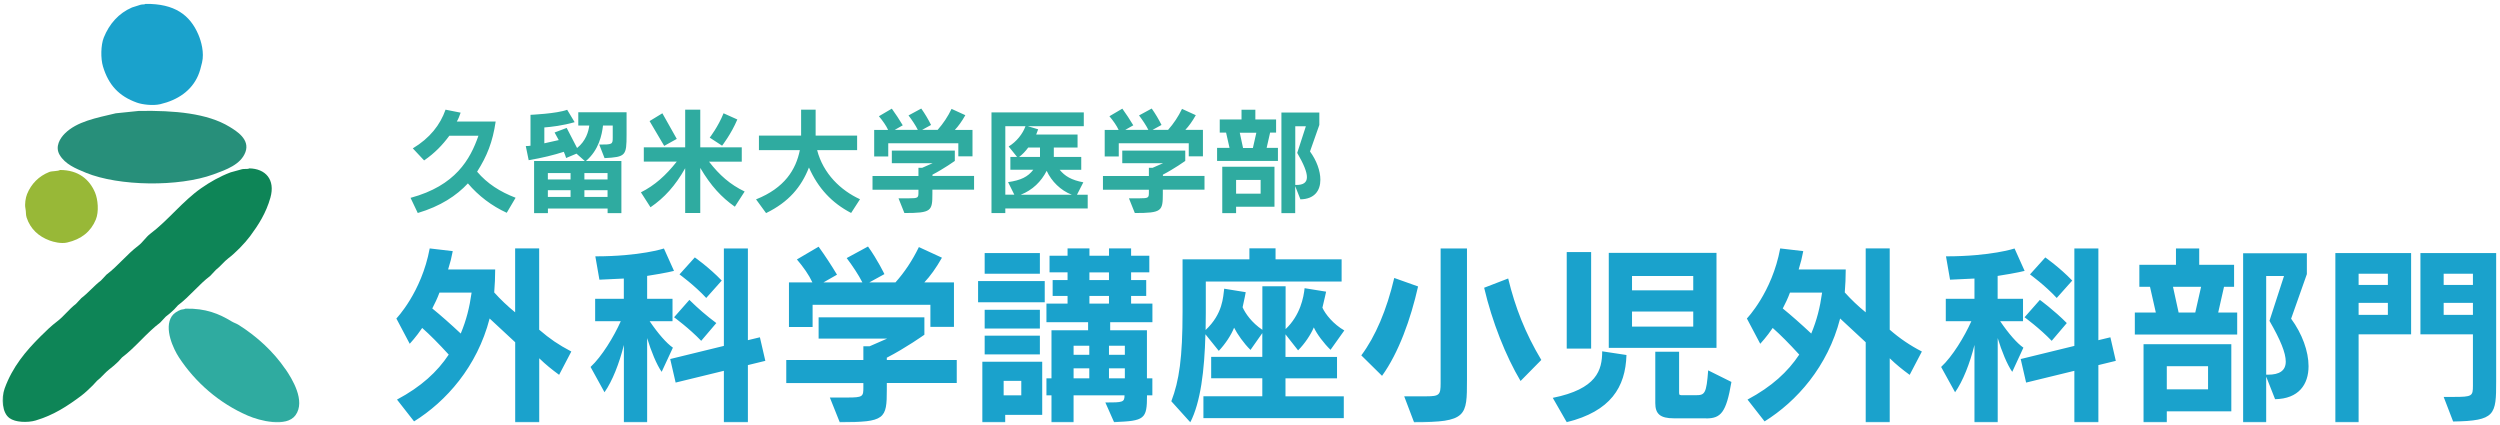 <svg width="300" height="51" viewBox="0 0 300 51" fill="none" xmlns="http://www.w3.org/2000/svg">
<g clip-path="url(#clip0_277_93)">
<mask id="mask0_277_93" style="mask-type:luminance" maskUnits="userSpaceOnUse" x="0" y="0" width="300" height="51">
<path d="M0 0H300V51H0V0Z" fill="white"/>
</mask>
<g mask="url(#mask0_277_93)">
<path d="M60.808 25.535C59.014 24.713 57.423 23.509 56.148 22.007C54.778 23.482 52.857 24.749 50.132 25.561L49.266 23.742C54.674 22.282 56.43 19.113 57.412 16.289H53.921C53.105 17.391 52.179 18.369 50.892 19.251L49.538 17.804C51.585 16.577 52.829 14.979 53.465 13.16L55.276 13.519C55.138 13.911 55.013 14.263 54.82 14.58H59.48C59.12 17.047 58.443 18.728 57.253 20.602C58.47 22.035 60.005 23.013 61.872 23.73L60.808 25.535ZM72.546 18.975L71.91 17.349C73.472 17.349 73.528 17.321 73.528 16.536V15.061H72.362C72.224 16.205 71.864 17.995 70.315 19.319H74.567V25.576H72.913V25.025H65.75V25.576H64.091V19.32H70.176L69.18 18.437L67.935 18.96C67.866 18.712 67.754 18.437 67.658 18.216C66.477 18.602 65.017 18.96 63.441 19.222L63.094 17.527C63.288 17.527 63.509 17.513 63.661 17.486V13.779C63.661 13.779 66.815 13.642 68.059 13.173L68.958 14.661C67.506 15.074 66.179 15.226 65.32 15.294V17.196L67.049 16.81L66.551 15.9L68.002 15.349L69.248 17.761C70.313 16.921 70.63 15.763 70.713 15.06H69.394V13.475H75.189V16.176C75.188 18.671 75.091 18.843 72.547 18.974L72.546 18.975ZM68.468 20.766H65.743V21.538H68.468V20.766ZM68.468 22.82H65.743V23.633H68.468V22.82ZM72.906 20.766H70.127V21.538H72.906V20.766ZM72.906 22.82H70.127V23.633H72.906V22.82ZM88.182 24.805C86.578 23.675 85.305 22.31 84.032 20.147V25.562H82.221V20.187C81.04 22.282 79.733 23.729 78.059 24.872L76.911 23.08C78.571 22.241 79.872 21.082 81.213 19.393H77.257V17.677H82.222V13.158H84.033V17.677H89.012V19.4H85.084C86.343 21.026 87.615 22.142 89.358 22.982L88.189 24.794L88.182 24.805ZM79.705 17.508L77.949 14.531L79.484 13.594L81.213 16.668L79.706 17.507L79.705 17.508ZM86.647 17.48L85.167 16.515C85.167 16.515 86.191 15.192 86.826 13.594L88.48 14.337C87.747 16.074 86.654 17.479 86.654 17.479L86.647 17.48ZM102.135 25.556C99.826 24.358 98.167 22.58 97.074 20.099C96.161 22.428 94.653 24.247 91.929 25.571L90.726 23.923C94.156 22.559 95.512 20.355 95.982 18.012H91.072V16.275H96.133V13.16H97.876V16.275H102.854V18.012H98.055C98.787 20.85 100.89 22.849 103.2 23.909L102.135 25.556ZM111.887 22.765V23.234C111.887 25.329 111.777 25.563 108.527 25.563L107.821 23.799H109.052C110.2 23.799 110.214 23.73 110.214 23.054V22.765H104.702V21.117H110.214V20.138H110.657L111.915 19.586H107.02V18.072H114.579V19.312C114.579 19.312 113.265 20.249 111.896 20.959V21.116H116.888V22.764H111.896L111.887 22.765ZM114.999 18.763V17.194H106.59V18.779H104.902V15.596H106.576C106.327 15.058 105.939 14.508 105.469 13.948L107.018 13.038C107.484 13.685 107.922 14.352 108.331 15.036L107.363 15.588H110.142C109.865 15.036 109.451 14.416 109.022 13.852L110.551 13.025C110.993 13.651 111.386 14.31 111.727 14.996L110.648 15.588H112.514C113.186 14.829 113.75 13.98 114.187 13.066L115.841 13.823C115.413 14.581 114.998 15.147 114.583 15.589H116.699V18.759H115.012L114.999 18.763ZM120.637 25.019V25.57H118.978V13.491H130.055V15.145H123.334L124.578 15.517C124.509 15.729 124.43 15.939 124.342 16.144H129.307V17.702H126.458V18.831H129.75V20.374H127.165C127.773 21.133 128.583 21.615 130 21.877L129.239 23.365H130.525V25.018H120.651L120.637 25.019ZM121.245 20.374V18.831H122.048L121.039 17.577C121.979 17.012 122.739 16.047 123.057 15.145H120.638V23.358H121.717L120.97 21.855C122.505 21.635 123.348 21.221 123.998 20.366H121.246L121.245 20.374ZM124.799 17.702H123.388C123.043 18.17 122.698 18.529 122.296 18.832H124.8V17.702H124.799ZM125.602 20.499C124.939 21.794 123.915 22.801 122.491 23.366H128.617C127.276 22.856 126.176 21.753 125.602 20.499ZM139.539 22.765V23.234C139.539 25.329 139.429 25.563 136.179 25.563L135.473 23.799H136.704C137.852 23.799 137.866 23.73 137.866 23.054V22.765H132.354V21.117H137.866V20.138H138.309L139.567 19.586H134.672V18.072H142.231V19.312C142.231 19.312 140.917 20.249 139.548 20.959V21.116H144.54V22.764H139.548L139.539 22.765ZM142.651 18.763V17.194H134.252V18.779H132.565V15.596H134.238C133.989 15.058 133.602 14.508 133.131 13.948L134.68 13.038C135.146 13.685 135.584 14.352 135.994 15.036L135.025 15.588H137.805C137.528 15.036 137.113 14.416 136.684 13.852L138.206 13.024C138.648 13.65 139.041 14.309 139.382 14.995L138.303 15.587H140.169C140.841 14.828 141.405 13.979 141.842 13.065L143.496 13.823C143.067 14.581 142.654 15.146 142.236 15.588H144.352V18.758H142.667L142.651 18.763ZM146.05 19.314V17.742H147.543L147.129 15.91H146.368V14.339H148.983V13.167H150.642V14.339H153.131V15.91H152.413L151.998 17.742H153.352V19.314H146.049H146.05ZM148.331 24.806V25.578H146.672V20.01H152.937V24.806H148.331L148.331 24.806ZM151.276 21.59H148.331V23.243H151.276V21.59ZM148.772 15.926L149.166 17.758H150.347L150.762 15.926H148.757H148.772ZM156.06 23.945L155.424 22.333V25.578H153.77V13.505H158.32V14.993L157.2 18.176C157.987 19.251 158.444 20.505 158.444 21.566C158.446 22.875 157.74 23.893 156.053 23.921L156.06 23.945ZM155.666 18.351L156.704 15.153H155.433V22.194H155.572C156.375 22.194 156.831 21.92 156.831 21.258C156.831 20.63 156.457 19.714 155.668 18.351H155.666Z" fill="#2FABA0"/>
<path d="M67.1 44.984C66.217 44.336 65.496 43.757 64.707 42.993V50.661H61.823V41.07L58.755 38.22C57.258 44.012 53.524 48.182 49.688 50.568L47.64 47.95C50.554 46.397 52.477 44.614 53.848 42.552C52.592 41.185 51.616 40.198 50.663 39.355C49.965 40.398 49.167 41.254 49.167 41.254L47.564 38.22C47.564 38.22 50.586 35.093 51.564 29.811L54.33 30.135C54.005 31.594 54.214 30.831 53.773 32.336H59.422C59.419 33.257 59.381 34.176 59.306 35.093C60.027 35.904 60.957 36.784 61.817 37.479V29.811H64.7V39.563C66.002 40.678 66.978 41.348 68.558 42.182L67.092 44.983L67.1 44.984ZM52.733 35.116C52.5 35.764 52.151 36.483 51.873 37.015C52.873 37.826 54.104 38.914 55.29 40.026C55.964 38.405 56.337 36.923 56.592 35.115H52.733V35.116ZM77.657 33.1V35.857H80.702V38.545H77.959C78.983 40.051 79.981 41.185 80.748 41.719L79.4 44.622C78.796 43.764 78.121 42.12 77.657 40.568V50.663H74.866V41.394C74.315 43.618 73.471 45.749 72.541 47.07L70.868 44.035C72.216 42.783 73.657 40.421 74.494 38.545H71.418V35.857H74.859V33.425L71.929 33.563L71.441 30.761C76.859 30.761 79.671 29.819 79.671 29.819L80.88 32.507C80.88 32.507 80.043 32.739 77.648 33.109L77.657 33.1ZM89.747 43.802V50.66H86.865V44.497L81.076 45.909L80.425 43.083L86.865 41.508V29.818H89.747V40.821L91.188 40.474L91.84 43.301L89.747 43.811V43.802ZM84.144 40.899C82.703 39.392 80.889 38.072 80.889 38.072L82.726 35.987C83.736 36.989 84.816 37.918 85.958 38.767L84.144 40.899ZM84.748 35.755C83.331 34.225 81.54 32.929 81.54 32.929L83.377 30.889C83.377 30.889 85.097 32.093 86.608 33.669L84.748 35.755ZM106.418 45.959V46.746C106.418 50.267 106.232 50.669 100.768 50.669L99.582 47.703H101.651C103.581 47.703 103.604 47.587 103.604 46.451V45.964H94.352V43.201H103.604V41.555H104.348L106.464 40.629H98.234V38.081H110.927V40.166C110.927 40.166 108.718 41.741 106.417 42.923V43.201H114.81V45.958L106.418 45.959ZM111.648 39.217V36.576H97.512V39.241H94.675V33.89H97.488C97.07 32.986 96.419 32.059 95.629 31.133L98.233 29.603C99.016 30.691 99.752 31.812 100.44 32.962L98.814 33.889H103.487C103.014 32.962 102.324 31.928 101.603 30.969L104.161 29.58C105.324 31.202 106.129 32.893 106.129 32.893L104.316 33.889H107.455C108.547 32.661 109.477 31.27 110.267 29.649L113.033 30.924C112.313 32.197 111.616 33.147 110.918 33.89H114.475V39.225H111.64L111.648 39.217ZM117.37 36.274V33.727H125.368V36.274H117.37ZM120.625 49.781V50.662H117.881V43.41H125.066V49.782L120.625 49.781ZM118.16 32.846V30.366H124.786V32.846H118.16ZM118.16 39.425V37.178H124.786V39.425H118.16ZM118.16 42.529V40.282H124.786V42.529H118.16ZM122.554 45.703H120.438V47.44H122.554V45.703ZM137.642 47.44C137.642 50.313 137.363 50.498 133.689 50.661L132.642 48.298C134.734 48.298 134.943 48.274 134.943 47.439H128.829V50.66H126.178V47.439H125.573V45.401H126.178V39.633H130.572V38.66H125.573V36.435H128.107V35.509H126.318V33.609H128.107V32.683H125.945V30.69H128.107V29.809H130.734V30.69H133.082V29.809H135.732V30.69H137.918V32.683H135.732V33.609H137.546V35.509H135.732V36.435H138.29V38.66H133.222V39.633H137.632V45.401H138.283V47.439H137.632L137.642 47.44ZM130.714 41.487H128.831V42.576H130.714V41.487ZM130.714 44.197H128.831V45.402H130.714V44.197ZM133.077 32.685H130.729V33.611H133.077V32.685ZM133.077 35.509H130.729V36.435H133.077V35.509ZM134.982 41.486H133.077V42.575H134.982V41.486ZM134.982 44.197H133.077V45.401H134.982V44.197V44.197ZM159.659 41.973C158.869 41.209 158.009 40.074 157.659 39.286C157.287 40.166 156.566 41.247 155.769 42.042L154.258 40.12V42.831H160.443V45.402H154.258V47.556H161.255V50.174H144.41V47.548H151.477V45.393H145.34V42.822H151.477V39.972L150.06 41.989C149.269 41.224 148.479 40.088 148.092 39.324C147.743 40.205 147.044 41.27 146.255 42.105L144.651 40.112C144.535 44.506 144.069 48.266 142.837 50.676L140.558 48.15C141.503 45.694 141.907 42.915 141.907 37.424V31.123H149.928V29.802H153.066V31.123H160.994V33.787H144.696V37.541L144.673 39.602C146.765 37.64 146.765 35.618 146.905 34.645L149.485 35.061C149.485 35.061 149.346 35.895 149.113 36.868C149.439 37.609 150.206 38.72 151.484 39.579V34.35H154.273V39.493C156.041 37.826 156.436 35.672 156.552 34.583L159.132 34.999C159.132 34.999 158.947 35.879 158.69 36.921C159.039 37.709 160.016 38.912 161.318 39.654L159.669 41.97L159.659 41.973ZM165.845 45.101L163.357 42.645C165.054 40.376 166.403 37.2 167.31 33.356L170.169 34.374C169.285 38.297 167.844 42.321 165.844 45.1L165.845 45.101ZM169.682 50.662L168.504 47.557H171.178C172.737 47.557 172.875 47.371 172.875 45.982V29.819H176.037V45.596C176.036 49.927 176.036 50.67 169.691 50.67L169.682 50.662ZM182.468 45.719C180.702 42.753 179.051 38.608 178.098 34.529L180.981 33.418C181.818 36.87 183.027 39.973 184.956 43.194L182.468 45.719ZM188.007 50.662L186.333 47.742C191.61 46.677 192.262 44.43 192.262 42.158L195.176 42.6C195.059 46.468 193.286 49.348 188.015 50.662H188.007ZM188.007 41.835V30.251H190.936V41.836L188.007 41.835ZM193.053 41.741V30.343H205.979V41.742L193.053 41.741ZM203.189 33.123H195.843V34.837H203.189V33.123ZM203.189 37.385H195.843V39.192H203.189V37.388V37.385ZM204.725 50.198H200.866C199.215 50.198 198.634 49.665 198.634 48.368V42.212H201.492V47.124C201.492 47.425 201.571 47.425 201.935 47.425H203.516C204.585 47.425 204.772 47.217 204.98 44.444L207.771 45.833C207.143 49.539 206.492 50.211 204.724 50.211L204.725 50.198ZM229.161 44.985C228.277 44.337 227.556 43.758 226.767 42.994V50.662H223.885V41.07L220.816 38.22C219.329 44.012 215.585 48.182 211.75 50.568L209.703 47.95C212.616 46.397 214.539 44.614 215.91 42.552C214.655 41.185 213.679 40.198 212.725 39.355C212.028 40.398 211.229 41.254 211.229 41.254L209.625 38.22C209.625 38.22 212.649 35.093 213.624 29.811L216.391 30.135C216.065 31.594 216.274 30.831 215.84 32.336H221.488C221.488 33.193 221.443 34.282 221.373 35.093C222.146 35.953 222.986 36.75 223.884 37.479V29.811H226.766V39.563C227.938 40.593 229.234 41.472 230.625 42.182L229.16 44.983L229.161 44.985ZM214.793 35.117C214.56 35.765 214.212 36.484 213.932 37.016C214.932 37.827 216.165 38.915 217.35 40.027C218.023 38.406 218.397 36.924 218.652 35.115H214.792L214.793 35.117ZM239.717 33.101V35.857H242.762V38.545H240.019C241.043 40.051 242.041 41.185 242.808 41.719L241.469 44.622C240.865 43.764 240.191 42.12 239.725 40.568V50.663H236.936V41.394C236.384 43.618 235.542 45.749 234.61 47.07L232.936 44.035C234.285 42.783 235.727 40.421 236.563 38.545H233.495V35.857H236.936V33.425L234.006 33.563L233.518 30.761C238.934 30.761 241.747 29.819 241.747 29.819L242.955 32.507C242.955 32.507 242.118 32.739 239.725 33.109L239.717 33.101ZM251.805 43.803V50.66H248.923V44.498L243.134 45.91L242.484 43.084L248.923 41.509V29.819H251.805V40.822L253.246 40.475L253.897 43.302L251.804 43.812L251.805 43.803ZM246.203 40.9C244.762 39.393 242.947 38.073 242.947 38.073L244.784 35.988C244.784 35.988 246.505 37.239 248.015 38.768L246.203 40.9ZM246.807 35.756C245.39 34.226 243.599 32.929 243.599 32.929L245.436 30.89C245.436 30.89 247.157 32.094 248.668 33.669L246.807 35.756ZM256.179 40.143V37.502H258.699L258.001 34.42H256.722V31.78H261.116V29.819H263.906V31.78H268.09V34.42H266.881L266.184 37.502H268.463V40.143H256.18H256.179ZM260.016 49.362V50.66H257.225V41.302H267.758V49.363H260.016V49.362ZM264.967 43.942H260.016V46.722H264.967V43.942ZM260.759 34.419L261.433 37.501H263.433L264.131 34.419H260.761H260.759ZM273.011 47.903L271.942 45.192V50.661H269.175V30.391H276.824V32.893L274.934 38.244C276.26 40.051 277.026 42.157 277.026 43.943C277.027 46.142 275.841 47.857 273.004 47.903H273.011ZM272.337 38.498L274.081 33.123H271.942V44.962H272.175C273.514 44.962 274.291 44.491 274.291 43.392C274.29 42.349 273.662 40.799 272.338 38.504L272.337 38.498ZM283.033 40.12V50.663H280.243V30.366H289.333V40.119H283.034L283.033 40.12ZM286.545 32.846H283.033V34.191H286.545V32.846ZM286.545 36.346H283.033V37.782H286.545V36.346ZM294.38 50.593L293.24 47.629H294.449C296.659 47.629 296.751 47.534 296.751 46.284V40.121H290.451V30.369H299.541V45.743C299.541 49.798 299.447 50.493 294.38 50.586V50.593ZM296.751 32.847H293.24V34.192H296.751V32.847ZM296.751 36.346H293.24V37.782H296.751V36.346Z" fill="#1AA2CC"/>
<path fill-rule="evenodd" clip-rule="evenodd" d="M16.418 12.312C17.087 12.553 18.368 12.706 19.233 12.502C21.349 12.002 22.978 10.88 23.767 9.077C23.98 8.592 24.114 8.057 24.244 7.508C24.531 6.315 24.142 4.952 23.815 4.178C22.803 1.787 20.945 0.427 17.465 0.468C17.31 0.567 17.108 0.508 16.892 0.563L15.842 0.896C14.236 1.588 13.113 2.869 12.453 4.512C12.095 5.406 12.067 7.022 12.359 7.983C13.03 10.215 14.288 11.547 16.417 12.311L16.418 12.312Z" fill="#1AA2CC"/>
<path fill-rule="evenodd" clip-rule="evenodd" d="M10.307 20.731C14.284 22.358 21.454 22.449 25.63 20.921C27.147 20.366 28.892 19.748 29.449 18.257C30.022 16.721 28.381 15.725 27.54 15.213C24.887 13.597 20.984 13.241 16.658 13.311L13.89 13.596C11.529 14.157 9.233 14.577 7.78 16.022C7.225 16.573 6.564 17.586 7.159 18.59C7.817 19.698 9.046 20.214 10.309 20.73L10.307 20.731Z" fill="#278F7A"/>
<path fill-rule="evenodd" clip-rule="evenodd" d="M21.38 36.616C22.773 35.567 23.852 34.147 25.238 33.097L25.907 32.383C26.447 31.975 26.881 31.385 27.388 31.004C28.251 30.354 29.369 29.207 30.013 28.34C31.019 26.985 31.926 25.568 32.447 23.726C33.062 21.545 31.857 20.242 29.918 20.205C29.718 20.331 29.311 20.237 29.059 20.301L27.675 20.682C26.392 21.162 25.196 21.846 24.143 22.584C21.887 24.165 20.216 26.409 18.032 28.053C17.507 28.449 17.127 29.085 16.601 29.481C15.223 30.517 14.16 31.915 12.782 32.952L12.113 33.666C11.27 34.302 10.617 35.126 9.774 35.76L9.105 36.474C8.286 37.09 7.669 37.958 6.861 38.565C6.154 39.099 5.481 39.75 4.857 40.374C3.088 42.136 1.505 44.015 0.561 46.604C0.112 47.833 0.279 49.558 1.134 50.171C1.843 50.681 3.26 50.763 4.284 50.456C6.467 49.805 8.11 48.711 9.725 47.508C10.213 47.144 10.721 46.652 11.156 46.223L11.634 45.7C12.174 45.294 12.607 44.703 13.114 44.321C13.499 44.032 13.873 43.706 14.213 43.37L14.642 42.894C16.296 41.648 17.571 39.955 19.225 38.708L19.894 37.994C20.243 37.731 20.587 37.445 20.896 37.137L21.373 36.615L21.38 36.616Z" fill="#0E8557"/>
<path fill-rule="evenodd" clip-rule="evenodd" d="M3.195 26.106C3.644 27.471 4.622 28.371 5.964 28.865C6.419 29.033 7.329 29.273 8.064 29.102C9.749 28.715 10.901 27.803 11.501 26.343C11.887 25.406 11.753 23.936 11.407 23.109C10.745 21.54 9.422 20.401 7.206 20.398C6.938 20.561 6.233 20.511 5.917 20.636C4.663 21.135 3.748 22.052 3.244 23.299C3.07 23.731 2.945 24.512 3.053 25.012C3.144 25.441 3.075 25.742 3.195 26.106Z" fill="#98B837"/>
<path fill-rule="evenodd" clip-rule="evenodd" d="M34.268 44.323C32.803 42.177 30.85 40.389 28.636 38.988C28.353 38.81 28.067 38.736 27.778 38.559C26.299 37.66 24.68 36.979 22.241 37.039C22.088 37.137 21.847 37.112 21.668 37.182C21.277 37.327 20.835 37.619 20.618 37.943C19.645 39.397 20.805 41.865 21.476 42.89C23.434 45.877 26.295 48.386 29.734 49.873C31.151 50.49 34.369 51.33 35.461 49.826C36.71 48.106 35.026 45.421 34.268 44.309V44.323Z" fill="#2FABA0"/>
</g>
</g>
<defs>
<clipPath id="clip0_277_93">
<rect width="300" height="51" fill="white"/>
</clipPath>
</defs>
</svg>

